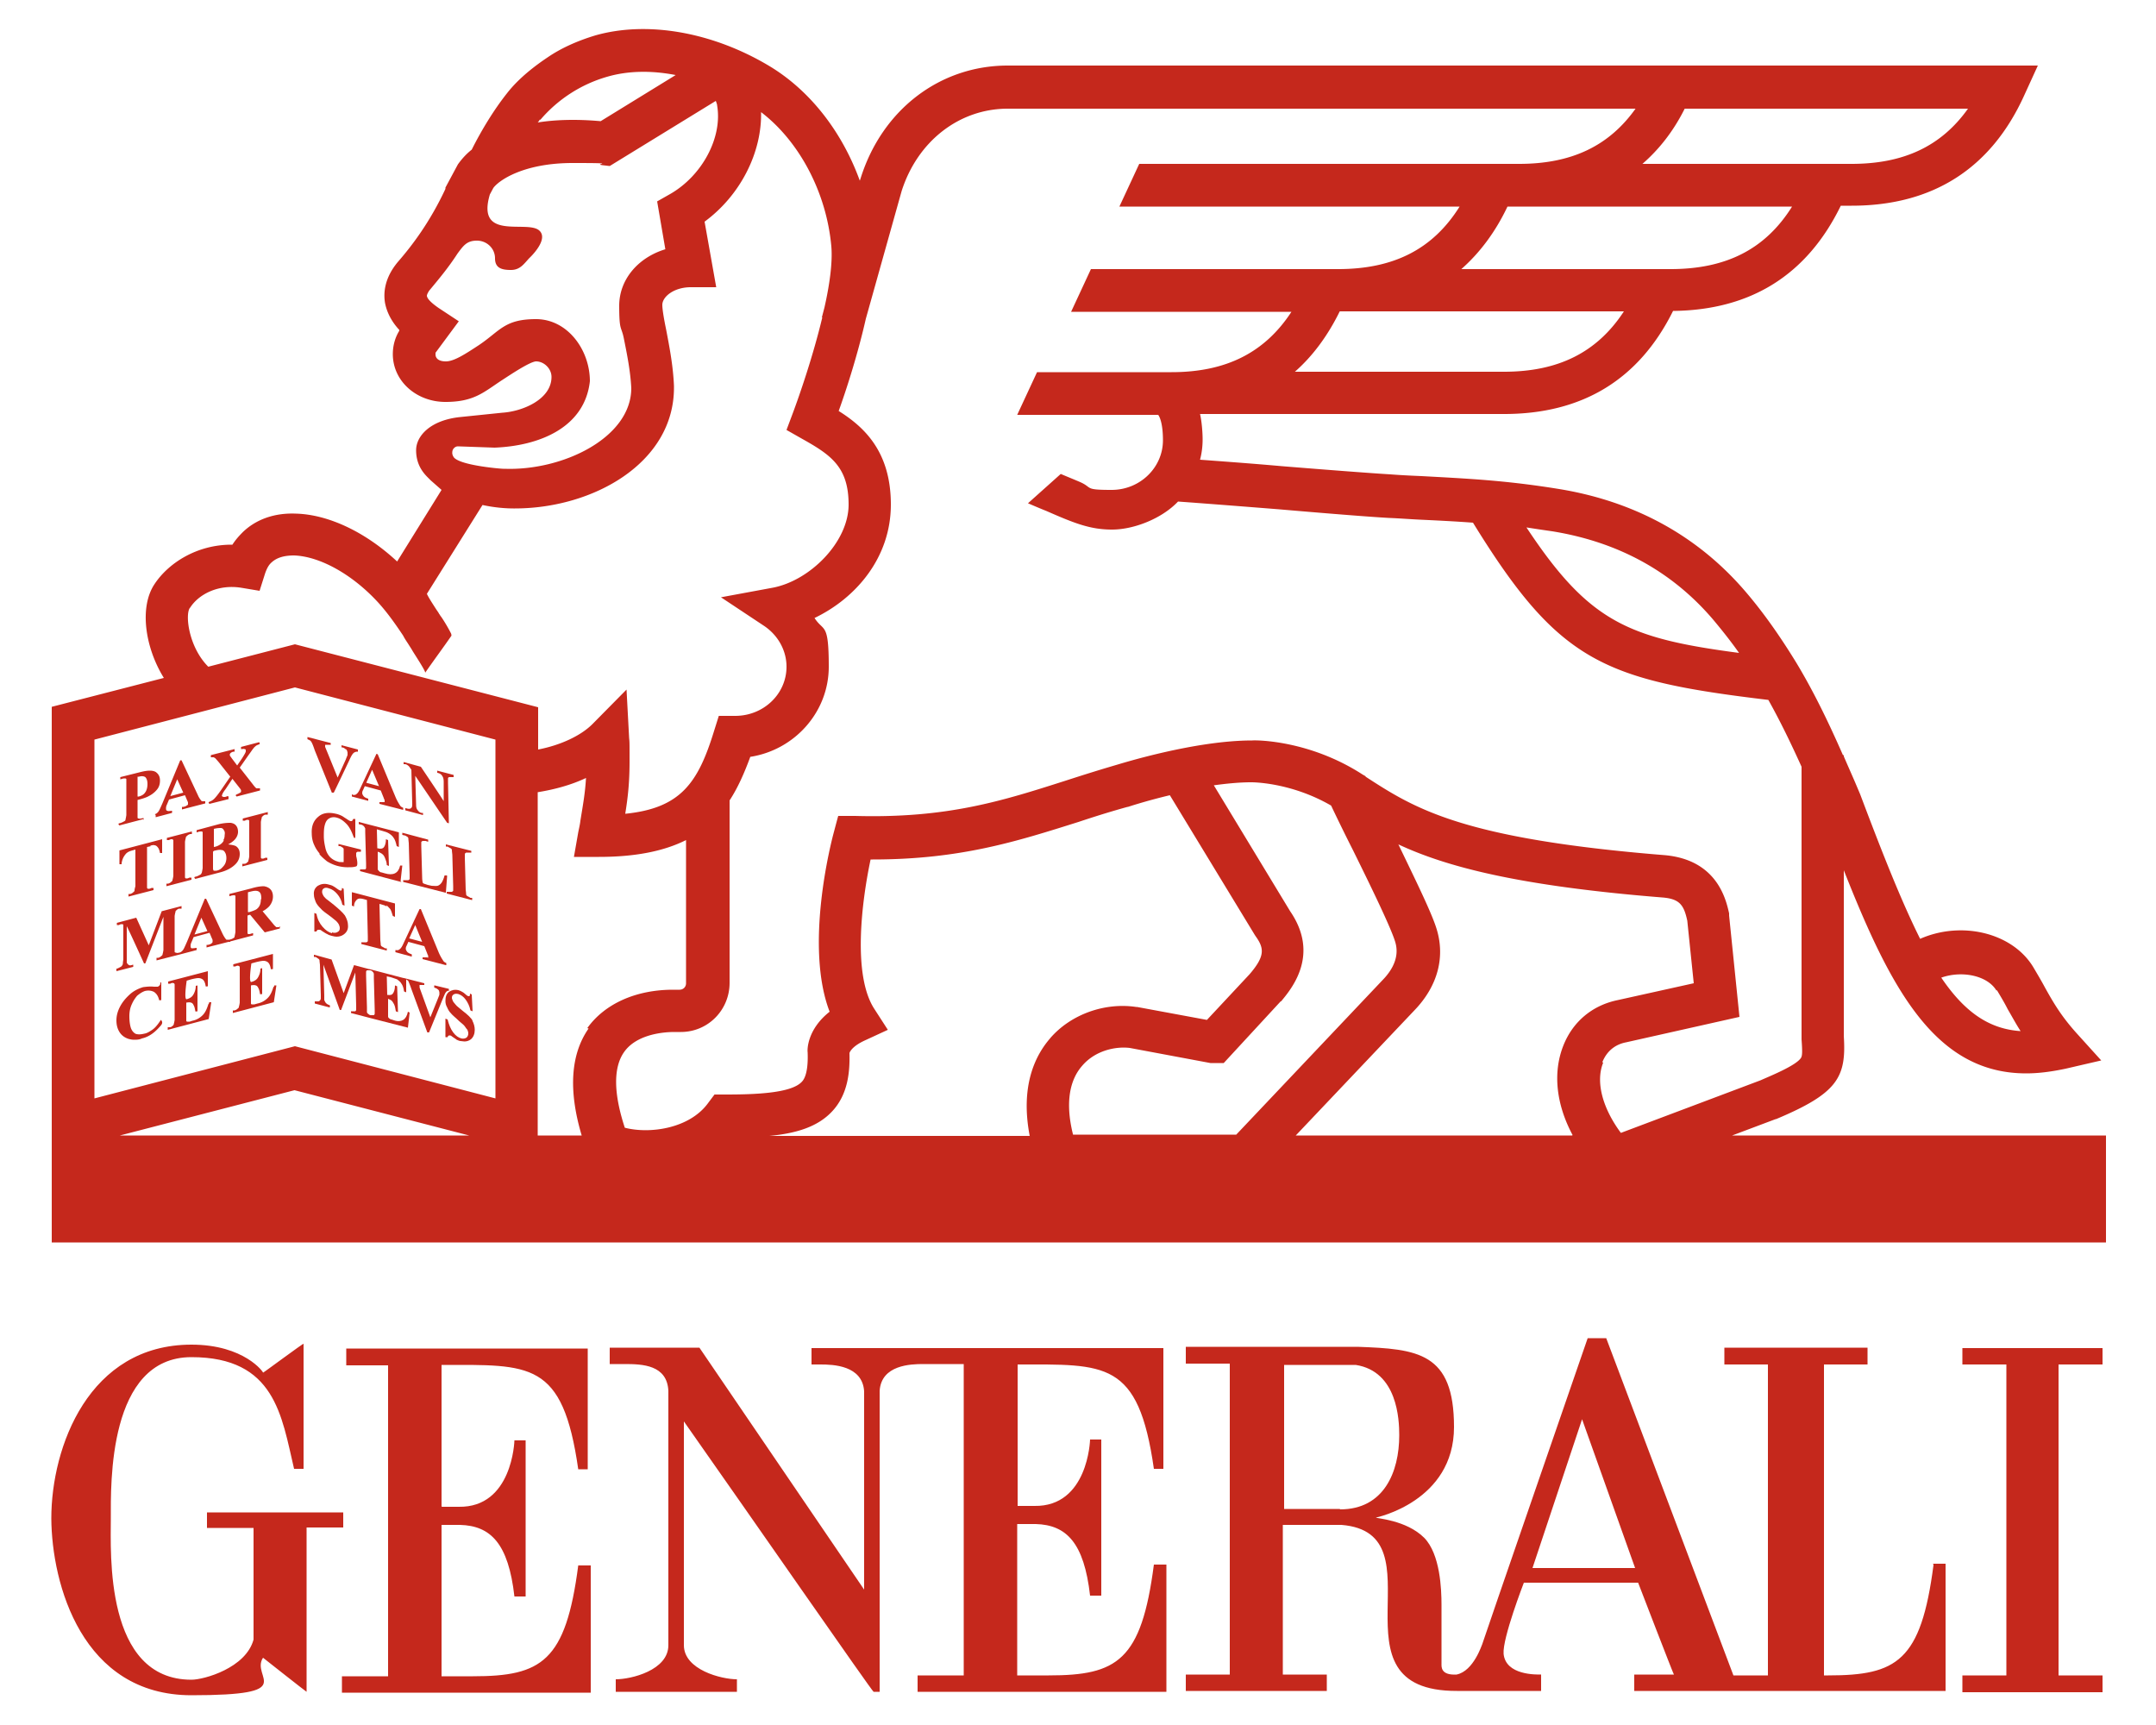 <svg xmlns="http://www.w3.org/2000/svg" viewBox="0 0 500 400">
  <g fill="#c5281c">
    <path d="M102.4 349.3v-32.8c20.6 0 28.1-1 31.7 24.2h2.2v-28h-56v3.9H90v72.1H79.3v3.8H137V363h-2.9c-2.9 22.3-8.5 25.7-24.4 25.7h-7.3v-35.1h4.3c7.1.2 11.2 4.3 12.6 16.6h2.6V334h-2.6c0 .2-.5 15.6-12.9 15.4h-3.9ZM79.6 350.7H48v3.6h10.8v25.9c-1.8 6.6-11.5 9.3-14.4 9.3-20.2 0-18.7-29.5-18.7-37.4s-.7-37.4 18.7-37.4 20.9 13.6 23.8 25.9h2.2v-29c0-.2-9.4 6.8-9.4 6.7.2 0-4.3-6.5-16.6-6.5-23.8 0-32.5 23.7-32.5 40.3.1 15.2 7.1 41 32.5 41S58 389 61 384.4c0 0 10 7.9 10.1 7.9v-38.1h8.5v-3.6ZM448.4 362.9c-2.9 22.3-8.5 25.6-24.4 25.6h-1v-72.1h10.1v-3.9h-33.2v3.9H410v72.1h-8l-29.5-78.2h-4.3s-24.5 70.9-24.5 71.1c0-.2-1.9 6.1-5.9 6.9-3.7.2-3.5-1.8-3.5-2.5v-13.7c0-3.6-.3-11.7-4-15.5-4.2-4.2-11.3-4.5-11.2-4.7 0 0 18.1-3.7 18.1-21s-8.4-18.1-22.4-18.6H275v3.9h10.2v72.1H275v3.8h32.7v-3.8h-10.2v-34.7h13.6c23.6 1.9-4 38.6 26.8 38.5h19.5v-3.8c-1.1 0-8.2.2-8.7-4.8-.3-3.6 4.7-16.5 4.7-16.5h26.5s8.2 21.3 8.3 21.3H379v3.8h72.2v-29.5h-2.9Zm-137.7-13h-12.9v-33.4h16.6c9.7 1.5 10.1 12.7 10.1 16.3 0 8.6-3.6 17.2-13.7 17.2Zm44.7 13.7 11.5-34.5 12.3 34.5zM235.9 316.4c20.5 0 28.1-1 31.7 24.2h2.2v-28h-81.6v3.8h2.1c2.9 0 9.7.2 10.1 6.2v46l-38.2-56.1h-20.8v3.8h3.5c4.1 0 9.8.2 10.1 6.2v59c0 5.8-8.6 7.9-12.2 7.9v2.9h28.1v-2.9c-3.6 0-12.3-2.2-12.3-7.9v-51.9c15.2 21.6 43.7 62.7 44 62.7h1.4v-69.8c.4-6 7.2-6.2 10.1-6.2h9.4v72.2h-10.7v3.8h57.7v-29.5h-2.9c-2.9 22.3-8.5 25.7-24.4 25.7h-7.3v-35.1h4.3c7.1.2 11.2 4.3 12.6 16.6h2.6v-36.2h-2.6c0 .2-.5 15.6-12.9 15.4H236v-32.8ZM487.6 316.4v-3.8h-32.5v3.8h10.2v72.1h-10.2v3.9h32.5v-3.9h-10.2v-72.1z"/>
  </g>
  <g fill="#c5281c">
    <path d="m401.7 263.3 10.1-3.8h.1c14.3-6 16.3-9.7 15.7-19.2v-38.5c10.9 27.6 21.2 47.1 42.3 47.1 2.9 0 5.9-.4 9.2-1.1l8.2-1.9-5.7-6.3c-3.6-4-5.4-7.1-7.4-10.7-.8-1.5-1.7-3-2.7-4.7-4.9-8-16.7-10.7-26.2-6.5-4.3-8.6-8.7-19.7-13.9-33.5l-1.1-2.6c-.9-2.1-1.8-4.1-2.7-6.2v-.3h-.2c-3.2-7.3-6.7-14.6-10.8-21.4-3.8-6.2-7.6-11.6-11.7-16.4-11-12.9-25.6-21-43.3-23.9-12.3-2-20.9-2.4-31.9-3-2.3-.1-4.6-.2-7.2-.4-5-.3-15.3-1.1-25.2-1.9-6.7-.6-13.6-1.1-19-1.5.4-1.5.6-3.1.6-4.7s-.2-4.2-.6-5.9h70.5c18.2 0 31.3-8 39.2-23.9 18.1-.2 31.1-8.4 38.9-24.4h2.5c18.8 0 32.3-8.6 40-25.5l3.2-7H233.7c-15.7 0-29.1 10.2-34.1 26.1l-.2.6c-4.1-11.3-11.5-20.9-21-26.6-13.2-7.9-28.3-10.5-40.3-7.1-4 1.2-7.9 2.9-11.1 5.1-2.7 1.8-6.6 4.7-9.4 8.3-3.1 3.9-6 8.7-8.2 13.1-1.4 1.1-2.4 2.3-3.2 3.4l-2.9 5.4v.3c-3.6 7.7-7.7 13.1-11 16.9-3.2 3.8-3.4 7.3-3 9.6.5 2.5 1.8 4.6 3.3 6.2v.2c-1 1.6-1.5 3.5-1.5 5.4 0 6.3 5.5 11.1 12.2 11.1s8.9-2.3 13.2-5.1c1.7-1.1 6.3-4.2 7.8-4.3 1.9 0 3.6 1.7 3.6 3.6 0 5.2-6.7 8-11.4 8.3l-9.7 1c-7 .7-10.3 4.4-10.3 7.7s1.6 5.2 2.7 6.3l.7.7 2.5 2.2-10.3 16.6c-7.3-6.8-15.9-10.9-23.5-11.1-4.9-.2-9.2 1.3-12.3 4.3-.9.9-1.7 1.8-2.4 2.9h-.2c-8.1 0-14.7 4.3-17.9 9.2-3.5 5.3-2.2 14.6 2.2 21.7l-26 6.7v124.2h476.4v-24.8zm61.4-33.7c.9 1.5 1.8 3 2.5 4.4 1 1.7 1.9 3.4 3 5.1-7.5-.5-13.1-4.6-18.4-12.4 4.8-1.7 10.7-.5 12.8 3ZM360 123.2c15.4 2.5 27.9 9.4 37.4 20.6 2 2.4 4 4.9 5.9 7.6-25.8-3.4-34.8-7.2-49.3-29.1q2.85.45 6 .9m-11.2-37h-48.5c4.1-3.6 7.6-8.3 10.4-14h65.9c-6.2 9.5-15.2 14-27.8 14m38.6-23.8h-48.5c4.3-3.8 7.9-8.6 10.7-14.5h66c-6.2 9.9-15.3 14.5-28.2 14.5m3.3-37.2h65.7c-6.2 8.7-14.9 12.8-27 12.8h-48.5c3.9-3.4 7.2-7.6 9.8-12.8m-265.4 2.6a32 32 0 0 1 15.5-10c4.8-1.4 10.2-1.5 15.9-.4l-17.4 10.7c-2.2-.2-4.3-.3-6.4-.3-3 0-5.7.2-8.2.6.2-.2.4-.5.5-.7Zm-20.4 76.9c.1-.7.7-1.2 1.3-1.2l8.5.3c10.3-.4 20.9-4.6 22.1-15.4 0-7.3-5.2-14.4-12.5-14.4s-8.3 2.7-13.2 6c-3.2 2.1-5.8 3.8-7.7 3.8s-2.4-.9-2.4-1.6v-.4l5.4-7.3-4.7-3.1c-1-.7-2.6-1.9-2.7-2.8 0-.4.5-1.2.7-1.4 1.9-2.3 4.2-5 6.4-8.4 1.4-1.9 2.2-3 4.5-3s4.2 1.8 4.2 4.1 1.6 2.7 3.7 2.7 3-1.4 4.2-2.7c0 0 4.8-4.4 2.3-6.5-2.9-2.4-14.6 2.5-11.4-8.3l.8-1.5c1.2-1.7 6.9-5.8 18.4-5.8s4.5.2 6.9.5l1.7.2L166 23.4c.2.5.3.9.3.9v.1c1.3 7.4-3.4 16.3-10.9 20.6l-3 1.7 1.9 11.1c-6.3 1.9-10.7 7-10.7 13.1s.5 4.6 1.1 7.7c.7 3.5 1.5 7.4 1.7 11.4 0 11.5-15.9 19.2-29.4 18.7h-.3c-.6 0-9.1-.7-11.2-2.4-.4-.3-.7-1-.6-1.5Zm-60.8 36.2c1.9-3 6.4-5.5 11.9-4.6l4.2.7 1.3-4.1c.4-1.1.8-1.9 1.5-2.5 1.2-1.1 2.9-1.6 5.2-1.6 5.9.2 13.4 4.3 19.4 10.8 2.2 2.4 4.1 5.1 5.9 7.8.3.6.7 1.2 1.1 1.8.5.8.9 1.4 1 1.6.2.4 3.2 4.9 3 5.2 2-2.9 4.1-5.7 6.1-8.6 0 0 0-.4-.2-.7-.5-1-1.5-2.7-2.2-3.7-.2-.2-.3-.5-.5-.7 0-.1-.3-.5-.7-1.1-.7-1.1-1.7-2.6-2.1-3.5l12.9-20.6c3.2.7 5.9.8 7.2.8h.3c18.1 0 36.9-10.5 36.9-28v-.4c-.2-4.8-1.1-9.3-1.8-13-.5-2.4-.9-4.7-.9-5.8 0-1.9 2.7-4.1 6.6-4.1h5.9l-2.7-15.2c8.3-6.1 13.3-16 13.1-25.4 8.9 6.8 15.2 18.7 16.3 31.2.3 3.7-.4 8.8-1.6 14.1l-.6 2.3h.1c-2.1 8.8-5.2 17.8-6.8 22.1l-1.5 4 3.7 2.1c6.6 3.7 10.7 6.5 10.7 15.2s-9 17.7-17.7 19.3l-11.9 2.2 10.1 6.7c3.2 2.2 5.1 5.7 5.1 9.4 0 6.3-5.3 11.4-11.9 11.4h-3.8l-1.1 3.5c-3.7 12-7.7 17.9-20.6 19.2.6-3.7 1-7.2 1-12.1s0-4.4-.1-5.5l-.6-11.2-7.9 8c-2.7 2.7-7.4 4.9-12.6 5.9V164l-56.4-14.6-20.1 5.2c-4.5-4.5-5.4-11.9-4.3-13.6ZM27.8 263.3l40.5-10.5 40.5 10.5zm87.1-8.6-46.5-12.1-46.5 12.1v-83.2l46.5-12.1 46.5 12.1zm21.6-16.2c-4.2 6-4.7 14.4-1.6 24.8h-10.2v-79.6c3.7-.6 7.6-1.6 11.2-3.3-.2 3.5-.7 6.2-1.3 9.9-.1.9-.3 1.7-.5 2.7l-1 5.7h5.8c8.7 0 15.2-1.4 20.2-3.9V228c0 .9-.7 1.5-1.5 1.5h-1.5c-8.7 0-15.9 3.3-19.9 8.9Zm107.1 2.2c-3.6 4.1-7 11.2-4.8 22.7h-60.4c6.5-.6 11.2-2.2 14.4-5.5 4-4.1 4.3-9.7 4.2-13.7.1-.4.8-1.7 3.7-3l5.2-2.4-3.1-4.8c-5.2-7.9-2.9-25.3-.9-34.7h.5c20.5 0 33.7-4.3 47.7-8.7 3.6-1.2 7.4-2.4 11.4-3.5h.1s4.2-1.4 9.7-2.7l19.7 32.4.2.3c2 2.8 2.2 4.6-1.4 8.8l-9.9 10.6-16.2-3h-.2c-7.3-1.1-15.2 1.7-20 7.3Zm5.3 22.6c-1.8-7-1.1-12.6 2.1-16.2 3-3.5 7.7-4.5 11-4.1l18.7 3.5h3.1l13.2-14.3h.1c2.3-2.8 9.1-10.7 2.1-20.9l-17.7-29.2c2.9-.4 5.9-.7 8.6-.7h.1s9-.1 18.5 5.4a443 443 0 0 0 5.1 10.4c3.7 7.5 8.3 16.9 9.6 20.7.4 1.2 1.7 4.8-2.8 9.4l-33.9 35.8h-37.9Zm115.7 0h-64.1l27.5-29c5.5-5.7 7.3-12.6 5-19.4-1.3-3.9-5-11.4-8.7-19.1 10.9 5.1 27.5 9.6 61.1 12.3 4.1.3 5.1 1.7 5.9 5.4l1.5 14.5-17.6 3.9c-5.9 1.2-10.5 5-12.7 10.7-2.4 6.2-1.6 13.5 2.2 20.6Zm7-17c1-2.5 2.9-4.1 5.5-4.6l26.3-5.9-2.4-23.5v-.5c-.7-3.1-2.7-12.4-14.9-13.5-47.1-3.8-58-10.8-69.4-18.2v-.1l-.7-.4c-12.2-7.9-24.4-8-25.6-7.9-13.3 0-30.2 5.3-31.6 5.7-4.1 1.2-7.9 2.4-11.6 3.6-14.7 4.7-27.5 8.8-48.9 8.2h-3.9c0-.1-1 3.7-1 3.7-.8 2.9-6.8 26.6-1 41.7-5.2 4.1-5.2 8.8-5.1 9.4.2 5.2-1 6.5-1.4 6.9-2.5 2.6-10.7 2.9-17.6 2.9h-2.6l-1.5 2c-4.3 5.9-13.5 7.2-19.3 5.7-2.6-7.9-2.7-13.9-.2-17.5 2.9-4.2 9.2-4.7 11.7-4.7h1.5c6.3 0 11.3-5.1 11.3-11.4v-42.3c1.9-2.9 3.4-6.3 4.8-10.1 10.3-1.6 18.2-10.4 18.2-20.9s-1.2-8-3.3-11.3c9.6-4.6 17.7-14 17.7-26.3s-6.2-18-12.1-21.7c1.7-4.7 4.4-13 6.3-21.4l8.3-29.6c3.7-11.6 13.4-19.1 24.6-19.1h145.6c-6.2 8.7-14.9 12.8-27 12.8h-88.1l-4.6 9.9h78.9c-6.2 9.9-15.3 14.5-28.2 14.5H253l-4.6 9.9h51.1c-6.2 9.5-15.2 14-27.8 14h-31.2l-4.6 9.9h32.7c.3.4 1.1 1.9 1.1 5.9 0 6.3-5.3 11.5-11.9 11.5s-4.2-.5-7.5-1.9c-1.4-.6-2.9-1.2-4.3-1.8l-7.6 6.8c1.4.6 2.8 1.2 4.3 1.8 6.6 2.9 10.2 4.3 15.2 4.3s11.5-2.5 15.3-6.5c5.6.4 14.6 1.1 23.4 1.8 10.5.9 20.3 1.7 25.5 2 2.6.1 5 .3 7.2.4 4.3.2 8.3.4 12.3.7 19.9 32.3 30.1 36.5 68.5 41.1 2.8 5 5.3 10.2 7.7 15.5V241c.2 2.9.2 3.9-.2 4.4-1.3 1.8-7.3 4.2-9.3 5.1l-32.4 12.2c-4.3-5.8-5.9-11.9-4.1-16.3Z"/>
    <path d="M33.3 190.2v-.5h-.1c-.5.1-.8.2-1 .1-.2 0-.3-.1-.3-.2v-4.1c1.2-.3 2.1-.6 2.6-.9.8-.4 1.4-.9 1.9-1.5s.7-1.3.7-2.1c0-.9-.3-1.5-1-2-.7-.4-1.8-.4-3.4 0l-4.8 1.2v.5h.1c.5-.2.8-.2 1-.2s.3.1.3.2v8.3c-.1.7-.2 1-.2 1.1 0 .2-.2.3-.4.4s-.5.3-1 .4 0 .5 0 .5l5.7-1.5Zm-1.4-5.5v-4.6h.3c.7-.2 1.2-.1 1.5.1.3.3.5.8.5 1.6s-.2 1.5-.5 1.9c-.3.5-.8.8-1.5 1zM36.1 189v.5l3.8-1v-.5h-.1c-.6.1-.9.1-1 0-.2 0-.3-.2-.3-.5 0-.2 0-.5.2-.9l.5-1.2 3.7-1 .5 1.2c.2.4.2.5.2.5v.3c0 .1 0 .3-.2.3-.2.2-.4.3-.9.4h-.3v.6l5.4-1.4v-.5h-.8a5 5 0 0 1-.9-1.4l-3.8-8.1h-.3l-4.1 9.9c-.4.9-.7 1.6-.9 1.9s-.5.6-.9.7Zm3.4-4.4 1.6-3.9 1.4 3.1zM52.9 184.6h-.1c-.3.1-.5.2-.7.2s-.4 0-.5-.1c-.1 0-.2-.2-.1-.3 0-.1.1-.5.8-1.4l1.6-2.4 1.5 1.9c.3.4.5.6.5.8v.2c0 .1 0 .2-.2.3 0 0-.3.2-.8.4s0 .5 0 .5l5.4-1.4v-.5h-.8c-.1 0-.4-.3-1-1.1l-2.9-3.7 2.1-3c.6-.8.9-1.3 1.1-1.5.2-.3.4-.4.6-.6.2-.1.4-.2.7-.3s0-.5 0-.5l-4.2 1.1v.5h.1c.3 0 .5-.1.7 0 .1 0 .2 0 .3.2v.3c0 .2-.2.6-.9 1.7l-1.1 1.6-1.2-1.6-.5-.7v-.2c0-.1 0-.2.2-.4q.15-.15.6-.3h.3v-.6l-5.5 1.4v.5h.6c.1 0 .2.1.4.2 0 0 .2.2.8.9l2.7 3.4-2.2 3.2c-.7 1-1.2 1.6-1.5 1.9s-.6.5-1.1.7 0 .5 0 .5l4.4-1.1v-.5ZM34.8 196.1c.5-.1.8-.2 1-.1.3 0 .6.2.8.5.2.2.4.7.5 1.3h.5v-3.2l-9.9 2.6v3.2h.5v-.2q.15-1.2.9-2.1c.3-.4.8-.7 1.6-.9l.7-.2v8.5c-.2.7-.2.9-.2 1 0 .2-.2.3-.3.4-.2.2-.4.3-.7.4h-.4v.6l5.8-1.5v-.5h-.5c-.3.2-.5.2-.7.2s-.2-.1-.3-.2v-9.5c.1 0 .9-.2.9-.2ZM43.1 194.2c0-.2.2-.3.3-.4.2-.2.4-.3.7-.4h.4v-.6l-5.8 1.5v.5h.5c.3-.2.5-.2.7-.2.1 0 .2.1.3.2v8.3c-.1.7-.2.9-.2 1 0 .2-.2.3-.3.4-.2.2-.4.3-.7.4h-.4v.6l5.8-1.5v-.5h-.5c-.3.2-.5.2-.7.2s-.2-.1-.3-.2v-8.3c.1-.7.2-.9.2-1M46.7 202.5c0 .2-.2.3-.4.4s-.5.3-1 .4 0 .5 0 .5l5.7-1.5c1.6-.4 2.8-1.1 3.6-1.9.7-.7 1-1.5 1-2.4q0-1.2-.9-1.8c-.4-.2-1-.3-1.8-.4.8-.4 1.4-.9 1.7-1.3.4-.5.6-1.1.6-1.6s-.1-1-.4-1.4-.7-.6-1.3-.7c-.5 0-1.4 0-2.7.3l-5.2 1.4v.5h.1c.5-.2.8-.2 1-.2s.3.1.3.2v8.3c-.1.7-.2 1-.2 1.1Zm2.9-5.2c.8-.2 1.4-.3 1.7-.2q.6 0 .9.6c.2.3.3.8.3 1.3 0 .4-.1.9-.3 1.3s-.5.7-.8 1q-.45.45-1.2.6h-.6c-.1 0-.2-.3-.2-.5v-3.9Zm2.3-2.4c-.2.4-.5.7-.8.9s-.8.5-1.5.6v-4.2c.8-.2 1.3-.2 1.6-.2s.6.2.7.5c.2.2.3.6.2 1.1q0 .75-.3 1.2ZM60.7 189.6c0-.2.2-.3.3-.4.2-.2.4-.3.7-.3h.4v-.6l-5.8 1.5v.5h.5c.3-.2.5-.2.7-.2s.2.1.3.2v8.3c-.1.7-.2.9-.2 1 0 .2-.2.3-.3.4-.2.2-.4.3-.7.3h-.4v.6l5.8-1.5v-.5h-.5c-.3.2-.5.2-.7.2s-.2-.1-.3-.2v-8.3c.1-.7.2-.9.2-1M64.8 215h-.7s-.3-.2-.7-.7l-2.5-3c.6-.3 1.1-.7 1.5-1.1.6-.7.9-1.5.9-2.3 0-.7-.2-1.3-.6-1.7s-.9-.6-1.5-.7c-.6 0-1.6.1-2.9.5l-5.1 1.3v.5h.1c.5-.2.8-.2 1-.2s.3.1.3.2v8.3c-.1.7-.2 1-.2 1.1 0 .2-.2.3-.4.4-.1.1-.4.2-.8.3h-.7c-.2-.2-.5-.6-.9-1.4l-3.8-8.1h-.3l-4.1 9.9c-.4.9-.7 1.6-.9 1.9s-.5.6-.9.7h-.1c-.3.1-.5.1-.7 0-.2 0-.3-.1-.3-.2v-8.3c.1-.7.2-.9.2-1 0-.2.2-.3.3-.4.2-.2.4-.3.7-.3h.4v-.6l-4.6 1.2-3 7.9-2.9-6.4-4.5 1.2v.5h.5c.3-.2.5-.2.7-.2s.3.1.3.2v8c-.1.6-.1.8-.1.8 0 .3-.1.5-.2.6-.1.2-.3.3-.5.4l-.6.3H27v.6l3.9-1v-.5h-.1c-.5.2-.8.2-1 0-.2-.1-.3-.3-.4-.5v-8.4c.1 0 4 8.6 4 8.6h.3l4.2-10.8v7.7c-.1.7-.2.9-.2 1 0 .2-.2.3-.3.4-.2.2-.4.3-.7.4h-.4v.6l5.5-1.4 3.8-1v-.5h-.1c-.6.1-.9.1-1 .1-.2 0-.3-.2-.3-.5 0-.2 0-.5.2-.9l.5-1.2 3.7-1 .5 1.2c.2.4.2.5.2.5v.3c0 .1 0 .3-.2.4-.2.2-.4.3-.9.4h-.3v.6l5.1-1.3h.4v-.1l5.3-1.4v-.5h-.1c-.4.1-.6.2-.8.2h-.1c-.2 0-.3-.1-.3-.2v-4.1l.6-.2 3.4 4.1 3.5-.9v-.5h-.1Zm-4.3-6.5q0 .9-.3 1.5c-.2.4-.5.7-.8.9-.4.2-.9.4-1.6.6h-.3v-4.6l.8-.2c.8-.2 1.4-.2 1.8.1s.5.8.5 1.7Zm-12.4 7.4-3 .8 1.6-3.9M37.2 227.9c0 .3-.1.5-.2.6s-.2.2-.4.3h-.9c-.9-.1-1.7 0-2.5.1-1 .3-2.1.8-3 1.6s-1.7 1.7-2.3 2.8q-.9 1.65-.9 3.3c0 1 .2 1.9.7 2.7s1.2 1.3 2.1 1.6c.4.1.8.2 1.3.2s1.2 0 1.8-.3c.9-.2 1.7-.6 2.4-1.1s1.3-1.1 2-1.9 0-1.3 0-1.3l-.2.3c-.6.9-1.2 1.6-1.8 2s-1.2.8-1.9.9c-.8.2-1.5.2-2 0-.5-.3-.9-.8-1.1-1.5s-.3-1.6-.3-2.6.2-2 .6-2.8c.3-.7.7-1.3 1.2-1.9.6-.5 1.2-.9 1.8-1.1.8-.2 1.5-.1 2.1.2.6.4 1 1 1.2 1.9 0 .1.5 0 .5 0v-4.1l-.4.1ZM48.3 232.9c-.3 1-.7 1.9-1.3 2.5s-1.4 1.1-2.4 1.3l-.6.2h-.6c-.1 0-.2-.1-.2-.2v-4.2c.5-.1.9-.1 1.1 0 .2 0 .5.3.6.6.2.3.3.8.4 1.4 0 .1.5 0 .5 0v-6c.1 0-.4.1-.4.1 0 .9-.3 1.6-.6 2.1s-.8.8-1.5 1 0-4.3 0-4.3l1-.3c.8-.2 1.4-.3 1.7-.3.5 0 .9.2 1.1.4q.45.45.6 1.5c0 .1.5 0 .5 0v-3.5l-9.2 2.4v.5h.5c.3-.2.6-.2.8-.1.1 0 .2.2.2.3v8.2c-.1.7-.2.9-.2 1 0 .2-.2.3-.3.4-.2.2-.4.3-.7.3h-.4v.6l9.5-2.5.6-3.9h-.5v.2ZM63.4 228.9c-.3 1-.7 1.9-1.3 2.5s-1.4 1.1-2.4 1.3l-.7.2h-.6c-.1 0-.2-.1-.2-.2v-4.2c.5-.1.9-.1 1.1 0 .2 0 .5.3.6.6.2.3.3.8.4 1.4 0 .1.5 0 .5 0v-6l-.4.1c0 .9-.3 1.6-.6 2.1s-.8.8-1.5 1 0-4.3 0-4.3l1.1-.3c.8-.2 1.4-.3 1.7-.3.5 0 .9.2 1.1.4q.45.45.6 1.5c0 .1.5 0 .5 0v-3.5l-9.2 2.4v.5h.5c.3-.2.6-.2.8-.1.1 0 .2.2.2.3v8.2c-.1.7-.2.9-.2 1 0 .2-.2.3-.3.4-.2.2-.4.3-.7.4H54v.6l9.5-2.5.6-3.9h-.5v.2ZM77 183.8h.4c0 .1 3.6-7.5 3.6-7.5.4-.9.7-1.4.9-1.6.3-.3.6-.4 1-.4h.1v-.5l-3.8-1v.5c.4 0 .7.2.9.4.2 0 .3.2.4.4 0 .1.1.3.1.4v.5c0 .2-.2.5-.4 1.1l-1.9 4.2-2.4-5.9c-.3-.7-.4-1-.5-1.2v-.3c0-.2 0-.2.1-.2h1.2v-.4l-5.4-1.4v.5c.4.2.7.3.8.5q.3.3.9 2.1l4 9.9ZM81.7 184.2h-.1v.5l3.8 1v-.5c-.7-.2-.9-.4-1-.5-.2-.2-.3-.4-.4-.7 0-.2 0-.5.2-.8l.4-.9 3.7 1 .6 1.5c.2.5.2.6.3.7v.3c0 .2 0 .2-.1.2H88v.4l5.5 1.4v-.5c-.3-.1-.6-.3-.7-.5-.2-.3-.6-.9-1-1.8l-4.2-10.1-.3-.1-3.7 7.9c-.3.7-.6 1.2-.9 1.4-.2.2-.5.3-.9.2Zm3.2-2.6 1.4-3.1 1.6 3.8-3-.8ZM93.9 177.2c.3 0 .6.2.7.3.2.1.4.4.6.7l.2.3.2 7.8c0 .6 0 .9-.3 1.1q-.3.3-1.2 0H94v.5l4.1 1.1v-.5h-.3c-.3 0-.7-.3-.9-.6-.3-.3-.4-.7-.4-1.3l-.2-6.7 7.4 10.9.4.1-.2-9.4v-1c0-.2.2-.3.3-.3h1v-.5l-3.8-1v.5c.6.1 1 .4 1.2.8.2.3.3.7.3 1.4v4.4c.1 0-5.3-8-5.3-8l-4-1.1v.5ZM74.1 198.1c.5.6 1.1 1.1 1.7 1.6a8.92 8.92 0 0 0 4.7 1.4h.3c.6 0 1.2 0 1.8-.2s0-2.4 0-2.4v-.7c0-.1.2-.2.3-.3h.8v-.5l-5.2-1.3v.5h.3c.2 0 .4.2.6.3s.3.3.3.4v3h-.6c-.3 0-.5 0-.7-.1a4 4 0 0 1-1.8-1c-.5-.5-.9-1.2-1.1-2-.2-.9-.4-1.8-.4-2.9 0-.9 0-1.7.2-2.5s.5-1.3 1-1.6 1.1-.4 1.8-.2c.8.2 1.5.7 2.2 1.4s1.2 1.7 1.6 2.8.5.2.5.2v-4.1h-.5c0-.1 0 0 0 0-.1.3-.2.4-.3.5h-.3s-.2 0-.9-.5c-.5-.3-.9-.6-1.1-.7-.4-.2-.9-.4-1.4-.5-1.7-.4-3.1-.2-4.1.7q-1.65 1.35-1.5 3.9c0 .9.2 1.9.6 2.7.3.7.7 1.3 1.2 1.9Z"/>
    <path d="m92.9 204.3.4-3.6h-.5c0-.1 0 0 0 0q-.3 1.35-1.2 1.8t-2.4 0l-.7-.2c-.3 0-.5-.2-.6-.3s-.2-.2-.3-.4v-4.1c.4.1.7.3 1 .5s.5.5.7 1 .4 1 .4 1.6l.5.2-.2-6-.5-.2c0 .9-.2 1.5-.5 1.9-.3.3-.7.4-1.4.2h-.1l-.1-4.4 1 .3c.8.2 1.4.4 1.7.6.5.3.9.6 1.2 1.1.3.4.5 1 .7 1.9l.5.2V193l-9.3-2.4v.5l.4.1c.3 0 .6.2.8.4.1.1.2.3.3.5v.9l.2 7.3v1c0 .1-.1.2-.2.3h-1.2v.4l9.5 2.5h.1ZM103.6 203h-.5c0-.1 0 0 0 0-.2.8-.5 1.4-.7 1.7-.3.4-.6.6-.9.7-.4.1-.8 0-1.4 0l-.9-.2-.9-.3c-.2-.1-.3-.2-.3-.4 0-.1-.1-.4-.1-1.1l-.2-7.1v-1q0-.15.3-.3h.7l.6.2v-.5l-6-1.6v.5l.4.1c.3 0 .5.2.7.3s.3.3.3.4c0 0 0 .4.1 1.1l.2 7.3v1q0 .15-.3.3h-1.2v.4l9.8 2.5h.1l.3-3.9Z"/>
    <path d="M103.4 196.3h.4c.3.2.5.3.7.4s.3.3.3.4c0 0 0 .4.1 1.1l.2 7.3v1q0 .15-.3.3h-1.2v.4l5.8 1.5h.1v-.5h-.4c-.3-.2-.5-.3-.7-.4s-.3-.3-.3-.4 0-.4-.1-1.1l-.2-7.3v-1c0-.1.2-.2.3-.3h1.2v-.4l-5.9-1.5zM77 216.4c-.8-.2-1.5-.7-2.2-1.5s-1.2-1.8-1.4-3l-.5-.2v4.3h.5c0 .1 0 0 0 0 0-.2.2-.3.3-.4h.4q.3 0 .6.3c.5.3.9.6 1.2.7.3.2.6.3 1 .4s.8.2 1.2.2c.6 0 1.2-.2 1.6-.5.7-.5 1.1-1.2 1-2.2 0-.7-.3-1.5-.7-2.2-.5-.7-1.4-1.5-2.6-2.5-.9-.7-1.5-1.2-1.8-1.4-.3-.3-.6-.6-.7-.9-.1-.2-.2-.4-.2-.7 0-.4.1-.6.4-.8q.45-.3 1.2 0c.7.2 1.3.6 1.9 1.3s1 1.5 1.2 2.5l.5.2-.2-3.9-.4-.2c0 .5-.1.6-.2.6h-.2s-.3-.1-.7-.4q-.6-.45-.9-.6c-.3-.2-.7-.3-1.1-.4-1-.3-1.8-.1-2.5.3q-1.05.75-.9 2.1c0 .5.2 1.1.4 1.6s.6 1 1.1 1.5c.4.5 1.2 1.1 2.2 1.8.7.5 1.2 1 1.5 1.2.3.3.5.6.6.8.1.3.2.5.2.8 0 .4-.1.7-.5.9-.3.2-.8.3-1.3.1ZM89.6 209.9c.4.3.6.6.9.9.2.3.4.9.6 1.6l.5.2v-3.1l-9.9-2.6h-.1v3.1l.5.2c0-.9.4-1.4.8-1.7q.45-.3 1.5 0l.7.2.2 8.5v1q0 .15-.3.3h-1.2v.4l5.8 1.5h.1v-.5h-.4c-.3-.2-.5-.3-.7-.4s-.3-.3-.3-.4c0 0 0-.4-.1-1.1l-.2-8.4.7.2c.5.1.8.3 1 .4ZM99.1 222H98v.4l5.4 1.4h.1v-.5c-.3-.1-.6-.3-.7-.5-.2-.3-.6-.9-1-1.8l-4.2-10.2h-.3l-3.7 7.9c-.3.7-.6 1.2-.9 1.4-.2.2-.5.3-.9.2h-.1v.5l3.7 1h.1v-.5c-.6-.2-.9-.4-1-.5-.2-.2-.3-.4-.4-.7 0-.2 0-.5.2-.8l.4-.9 3.7 1 .6 1.5c.2.5.2.6.3.7v.3c0 .2 0 .2-.1.2Zm-1.2-3.6-3-.8 1.4-3.1zM104.1 229.8v-.5l-3.3-.8h-.1v.5c.3.1.6.2.8.4.1 0 .2.2.3.3 0 .1.1.3.1.4v.5c0 .2-.2.5-.4 1.1l-1.7 4.2-2.1-5.8c-.2-.6-.4-1-.4-1.2v-.5h1.1v-.4l-4.7-1.2h-.1l-8-2.1h-.1l-3.4-.9-2.4 6.5-2.8-7.8-4-1.1h-.1v.5h.4c.3.2.5.3.6.4.2.1.3.3.3.4 0 0 0 .4.1 1l.2 7v.8c0 .2-.1.4-.2.5 0 0-.2.2-.4.2H73v.5l3.4.9h.1v-.5c-.4-.1-.7-.3-.9-.5s-.3-.5-.4-.7v-1l-.2-7.2 3.8 10.5h.3l3.3-8.7.2 7.7v1c0 .1-.1.2-.2.3h-1v.4l4.6 1.2 8.6 2.2.4-3.5-.4-.2c-.2 1-.6 1.6-1.1 1.9s-1.2.4-2.1.1l-.6-.2c-.3 0-.4-.2-.6-.3-.1-.1-.2-.2-.2-.4v-4.1c.3.1.6.3.8.4q.3.3.6.9c.2.4.3 1 .4 1.6l.5.2-.2-6-.5-.2c0 .9-.2 1.5-.5 1.9q-.3.45-1.2.3h-.1l-.1-4.3.9.2c.7.2 1.2.4 1.5.5.4.3.8.6 1 1q.45.6.6 1.8l.5.2v-3c.2.1.4.3.5.4 0 .1.3.6.8 2.1l3.6 9.8h.4l3.1-7.6c.4-.9.6-1.5.8-1.7.2-.3.5-.4.8-.4h.1ZM86 235.4c-.3 0-.5-.2-.6-.3-.2-.1-.3-.3-.3-.4v-1.1l-.2-7.3v-1c0-.1.1-.2.2-.3h.7c.3 0 .5.2.7.4.1.1.2.3.2.5v.9l.2 7.3v1c0 .1-.1.2-.2.3h-.6Z"/>
    <path d="M109.7 236.8q-.6-1.05-2.4-2.4c-.8-.7-1.4-1.1-1.6-1.4-.3-.3-.5-.6-.7-.9 0-.2-.2-.4-.2-.7 0-.4.1-.6.4-.8s.6-.2 1.1-.1c.6.2 1.2.6 1.7 1.3s.9 1.5 1.1 2.5l.5.2-.2-3.9-.4-.2c0 .5-.1.6-.2.6h-.2s-.3-.1-.6-.4-.6-.5-.8-.6c-.3-.2-.6-.3-.9-.4-.9-.2-1.6 0-2.2.4-.6.5-.8 1.2-.8 2.1 0 .5.1 1 .4 1.5.2.5.5 1 .9 1.4.4.5 1.1 1 1.9 1.8.6.5 1.1.9 1.3 1.2s.4.6.6.8c.1.3.2.5.2.8 0 .4-.1.7-.4 1-.3.2-.7.3-1.2.2-.7-.2-1.3-.6-1.9-1.4s-1-1.8-1.3-3l-.5-.2v4.3h.5c0 .1 0 0 0 0 0-.2.2-.3.3-.4h.3c.1 0 .3.1.5.3.4.3.8.5 1 .7.3.1.6.3.9.3s.6.1.9.1c.6 0 1.1-.2 1.5-.5.6-.5.9-1.3.9-2.2 0-.7-.2-1.5-.6-2.2Z"/>
  </g>
</svg>
